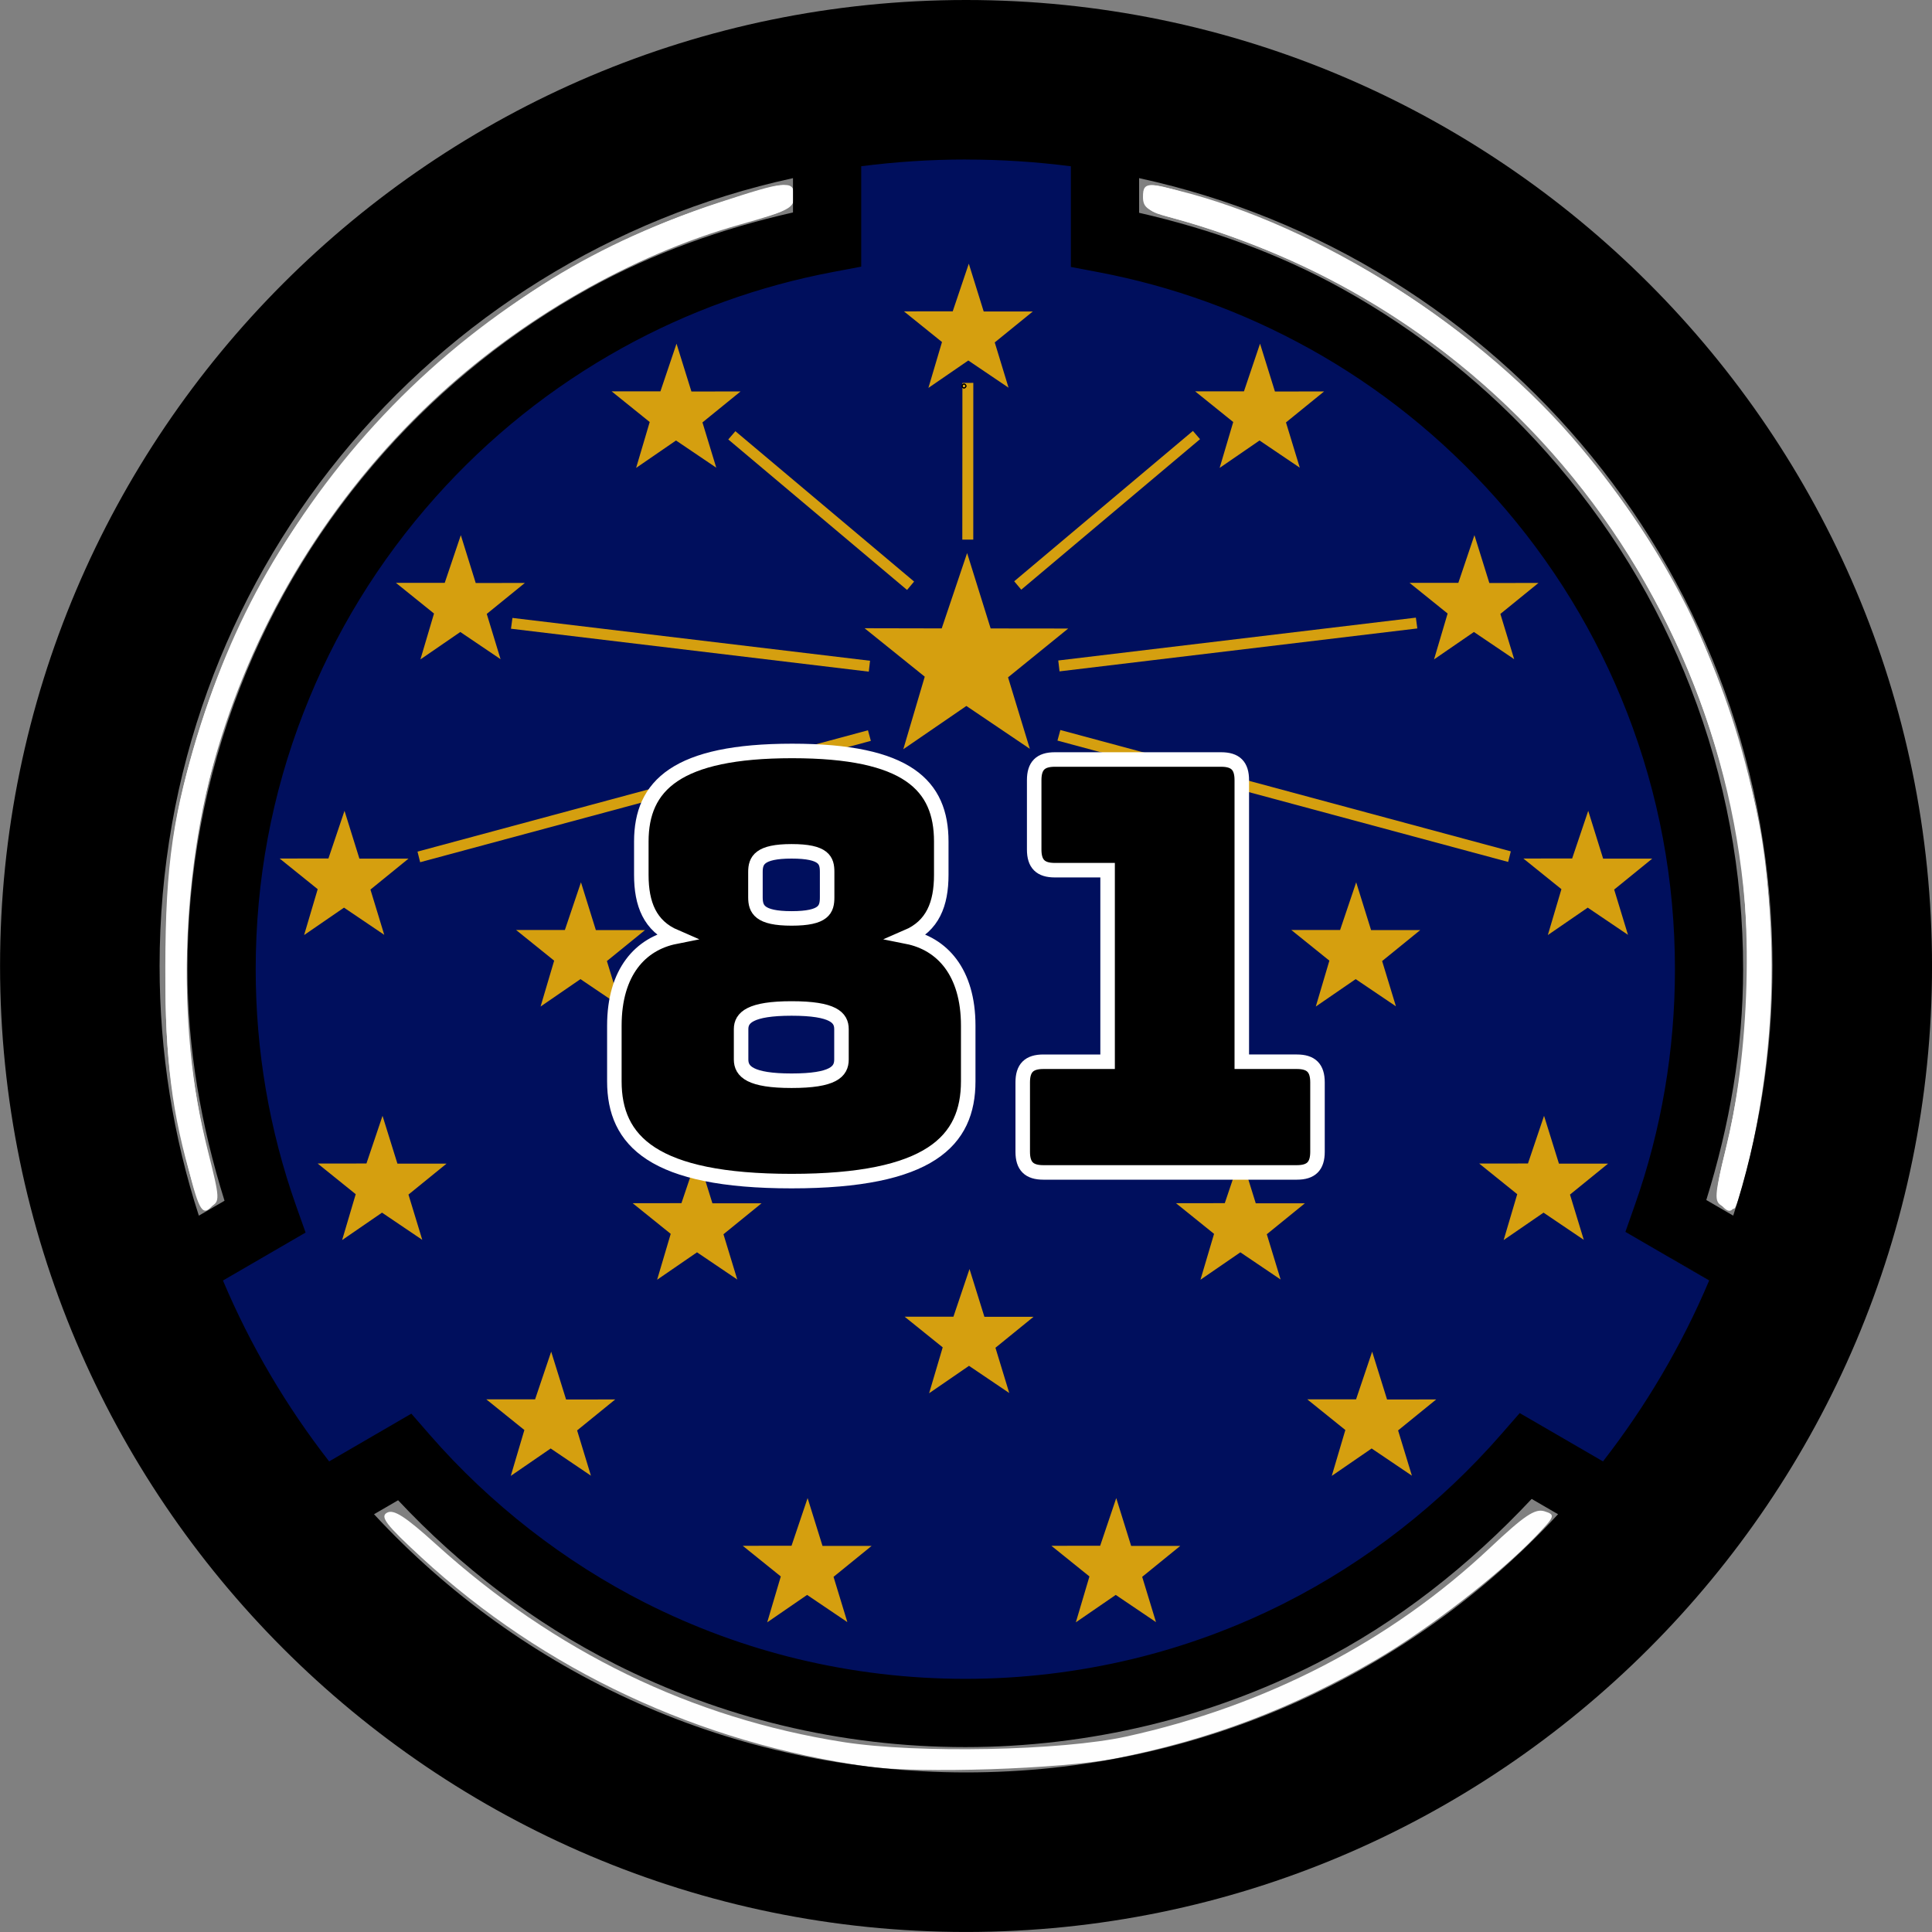 <?xml version="1.0" encoding="windows-1252"?>
<!-- Created with Inkscape (http://www.inkscape.org/) -->
<svg width="133.1mm" height="133.1mm" version="1.1" viewBox="0 0 133.1 133.1" xmlns="http://www.w3.org/2000/svg" xmlns:cc="http://creativecommons.org/ns#" xmlns:dc="http://purl.org/dc/elements/1.1/" xmlns:rdf="http://www.w3.org/1999/02/22-rdf-syntax-ns#" xmlns:xlink="http://www.w3.org/1999/xlink">
 <rect x="0" y="0" width="133.1" height="133.1" fill="#808080" stroke="none"/>
 <g transform="translate(-57.427 -70.189)">
  <g fill="#fff" fill-opacity=".992" fill-rule="evenodd" stroke-width="5.399">
   <path transform="matrix(.265 0 0 .265 57.427 70.189)" d="m225.71 459.26c-43.865-6.088-84.333-25.036-116.19-54.403-9.14-8.425-10.776-10.552-8.914-11.593 1.738-0.973 4.768 0.979 12.765 8.221 30.82 27.914 66.482 45.225 105.89 51.405 19.138 3.001 56.728 2.26 73.592-1.45 36.423-8.013 68.678-24.753 94.504-49.047 8.956-8.425 11.722-10.278 14.175-9.499 2.898 0.92 2.777 1.25-2.459 6.697-9.413 9.794-27.708 23.926-41.177 31.808-21.703 12.7-43.491 20.953-68.007 25.758-14.071 2.758-50.792 3.961-64.18 2.103z"/>
   <path transform="matrix(.265 0 0 .265 57.427 70.189)" d="m447.25 312.99c-1.287-1.551-1.02-4.568 1.172-13.214 6.593-26.009 7.56-61.935 2.34-86.919-16.022-76.671-70.564-135.23-145.3-156.01-7.107-1.976-8.321-2.8-8.321-5.651 0-4.369 1.288-4.265 18.945 1.518 52.673 17.254 97.837 56.125 122.72 105.62 7.697 15.31 16.162 41.414 19.07 58.808 4.493 26.884 2.618 63.862-4.546 89.643-2.385 8.584-3.317 9.535-6.081 6.205z"/>
   <path transform="matrix(.265 0 0 .265 57.427 70.189)" d="m48.851 303.21c-5.142-20.694-6.402-34.082-5.587-59.392 0.593-18.416 1.579-27.262 4.346-38.981 16.976-71.892 69.498-129.31 139.16-152.13 17.674-5.79 18.945-5.89 18.945-1.496 0 2.942-1.198 3.678-9.643 5.922-62.528 16.618-115.36 66.241-136.7 128.39-12.343 35.955-14.252 79.561-5.05 115.34 1.943 7.553 2.259 10.943 1.147 12.283-2.767 3.334-3.656 2-6.621-9.935z"/>
  </g>
  <path d="m117.1 189.11c-11.8-1.638-22.399-7.055-30.861-15.771-1.756-1.809-3.291-3.289-3.411-3.289-0.12 0-1.486 0.731-3.036 1.624-1.55 0.893-2.874 1.624-2.943 1.624-0.493 0-7.519-11.899-7.519-12.734 0-0.093 1.325-0.947 2.944-1.899s2.971-1.75 3.003-1.772c0.033-0.023-0.453-1.606-1.079-3.518-1.919-5.863-2.567-10.932-2.324-18.191 0.166-4.963 0.433-7.194 1.224-10.209 3.292-12.552 9.814-22.312 20.012-29.95 5.513-4.129 14.016-7.879 20.584-9.079l2.741-0.501v-7.459l2.496-0.261c3.156-0.33 7.64-0.329 10.397 0.002l2.132 0.256v3.801c0 3.457 0.07 3.801 0.768 3.801 1.617 0 8.682 2.083 12.183 3.593 13.97 6.023 24.539 17.611 29.261 32.085 3.268 10.015 3.28 21.729 0.033 31.826-0.659 2.05-1.16 3.755-1.113 3.787 0.047 0.033 1.41 0.825 3.03 1.762s2.944 1.79 2.944 1.897c0 0.603-3.245 6.539-5.148 9.416l-2.217 3.353-6.295-3.412-2.996 3.154c-7.134 7.51-16.399 12.827-26.349 15.12-4.915 1.133-13.816 1.587-18.461 0.942z" fill="#000f5d" fill-rule="evenodd" style="paint-order:stroke fill markers"/>
  <g fill="#fff" fill-rule="evenodd">
   <path transform="matrix(.265 0 0 .265 57.427 70.189)" d="m50.054 307.59c-5.393-18.159-7.106-31.761-7.073-56.164 0.036-26.881 2.018-40.256 9.413-63.52 10.294-32.383 26.231-58.143 51.799-83.724 25.935-25.948 50.557-41.143 84.038-51.863 16.763-5.367 18.197-5.46 18.197-1.18 0 2.935-1.482 3.702-13.912 7.196-28.433 7.992-57.39 24.621-80.1 45.998-53.428 50.295-75.885 125.41-58.321 195.08 3.089 12.252 3.124 12.963 0.709 14.255-2.192 1.173-2.845 0.338-4.752-6.083z" style="paint-order:stroke fill markers"/>
   <path transform="matrix(.265 0 0 .265 57.427 70.189)" d="m447.66 313.49c-2.059-1.153-1.96-2.596 1.024-14.942 21.983-90.932-21.986-185.35-105.96-227.53-11.27-5.661-27.293-11.687-38.799-14.591-5.148-1.299-6.071-2.085-6.071-5.162 0-3.35 0.357-3.552 4.643-2.618 36.573 7.972 79.524 34.289 106.28 65.122 44.961 51.807 61.742 120.07 46.044 187.29-1.604 6.868-3.36 12.762-3.902 13.097-0.542 0.335-2.012 0.035-3.265-0.666z" style="paint-order:stroke fill markers"/>
  </g>
  <use transform="translate(20.015 -63.749)" width="100%" height="100%" xlink:href="#path72"/>
  <use transform="translate(34.785 -50.556)" width="100%" height="100%" xlink:href="#path72"/>
  <use transform="translate(42.625 -31.566)" width="100%" height="100%" xlink:href="#path72"/>
  <use transform="translate(26.639 -26.641)" width="100%" height="100%" xlink:href="#path72"/>
  <use transform="translate(39.581 -10.553)" width="100%" height="100%" xlink:href="#path72"/>
  <use transform="translate(27.739 5.694)" width="100%" height="100%" xlink:href="#path72"/>
  <use transform="translate(18.694 -7.82)" width="100%" height="100%" xlink:href="#path72"/>
  <use transform="translate(10.109 15.782)" width="100%" height="100%" xlink:href="#path72"/>
  <use transform="translate(-11.154 15.782)" width="100%" height="100%" xlink:href="#path72"/>
  <use transform="translate(-18.738 -7.82)" width="100%" height="100%" xlink:href="#path72"/>
  <use transform="translate(-28.82 5.694)" width="100%" height="100%" xlink:href="#path72"/>
  <use transform="translate(-40.439 -10.553)" width="100%" height="100%" xlink:href="#path72"/>
  <use transform="translate(-43.058 -31.566)" width="100%" height="100%" xlink:href="#path72"/>
  <use transform="translate(-26.768 -26.641)" width="100%" height="100%" xlink:href="#path72"/>
  <use transform="translate(-35.045 -50.556)" width="100%" height="100%" xlink:href="#path72"/>
  <use transform="translate(-20.185 -63.749)" width="100%" height="100%" xlink:href="#path72"/>
  <use transform="translate(-.049 -69.26)" width="100%" height="100%" xlink:href="#path72"/>
  <g fill="#d59f0f">
   <path id="path72" d="m119.75 160.9 3.361-2e-3 1.108-3.284 1.026 3.294 3.385-8e-4 -2.624 2.132 0.951 3.119-2.773-1.874-2.748 1.889 0.936-3.161z" fill="#d59f0f" stroke-width=".211"/>
   <path d="m116.99 113.47 5.314 0.011 1.75-5.191 1.621 5.194 5.343 6e-3 -4.144 3.362 1.501 4.925-4.372-2.953-4.345 2.981 1.477-4.999z" stroke-width=".236"/>
   <path d="m123.73 96.57-7e-3 10.794 0.755 1e-3 3e-3 -10.8z" stroke-width=".305"/>
  </g>
  <circle cx="123.84" cy="96.783" r=".034" fill="#ffd42a" stroke="#000" stroke-width=".265"/>
  <circle cx="123.84" cy="96.783" r=".034" fill="#ffd42a" stroke="#000" stroke-width=".265"/>
  <g fill="#d59f0f">
   <path d="m139.61 99.876-12.312 10.359 0.486 0.578 12.316-10.368z" stroke-width=".372"/>
   <path d="m154.97 112.74-24.637 2.951 0.088 0.75 24.649-2.957z" stroke-width=".462"/>
   <path d="m161.51 128.84-31.033-8.359-0.199 0.729 31.05 8.36z" stroke-width=".526"/>
  </g>
  <g transform="matrix(-1 0 0 1 247.7 .019)" fill="#d59f0f">
   <path d="m139.61 99.876-12.312 10.359 0.486 0.578 12.316-10.368z" stroke-width=".372"/>
   <path d="m154.97 112.74-24.637 2.951 0.088 0.75 24.649-2.957z" stroke-width=".462"/>
   <path d="m161.51 128.84-31.033-8.359-0.199 0.729 31.05 8.36z" stroke-width=".526"/>
  </g>
  <path d="m123.98 70.189c-36.689 0-66.549 29.86-66.549 66.549s29.86 66.549 66.549 66.549c36.689 0 66.549-29.86 66.549-66.549s-29.86-66.549-66.549-66.549zm0 10.992c2.449 0 4.859 0.159 7.222 0.464v6.934l1.911 0.363c5.085 0.966 9.95 2.727 14.496 5.248v-0.003c4.839 2.684 9.164 6.15 12.856 10.299 3.901 4.385 6.946 9.358 9.055 14.797v3e-3h3e-3c2.187 5.635 3.295 11.573 3.295 17.678 0 5.595-0.933 11.053-2.767 16.256l-0.646 1.835 5.771 3.351c-1.896 4.488-4.366 8.671-7.315 12.462l-5.737-3.329-1.275 1.461c-4.151 4.765-9.285 8.778-14.875 11.606l-3e-3 3e-3c-3.347 1.696-6.891 3.002-10.53 3.875-3.748 0.901-7.622 1.365-11.514 1.365-3.887 0-7.76-0.459-11.498-1.359h-3e-3c-3.638-0.874-7.175-2.178-10.525-3.869-5.584-2.822-10.718-6.822-14.861-11.578l-1.274-1.463-5.663 3.289c-2.95-3.791-5.419-7.973-7.315-12.462l5.693-3.304-0.653-1.838c-1.847-5.215-2.785-10.693-2.785-16.301 0-6.112 1.107-12.057 3.301-17.698h0.003v-3e-3c2.115-5.452 5.165-10.426 9.08-14.818 3.704-4.155 8.035-7.612 12.889-10.297 4.552-2.514 9.43-4.267 14.529-5.227l1.914-0.362v-6.917c2.364-0.305 4.774-0.464 7.223-0.464zm-11.922 1.28v2.365c-4.885 1.109-9.613 2.779-14.016 5.211l-0.003 0.003c-5.314 2.939-10.069 6.733-14.123 11.281-4.282 4.804-7.635 10.272-9.953 16.246-2.404 6.182-3.623 12.717-3.623 19.399 0 5.461 0.946 10.797 2.555 15.945l-1.769 1.027c-1.753-5.413-2.704-11.192-2.704-17.199 0-26.654 18.643-48.84 43.635-54.277zm23.844 0c24.992 5.437 43.635 27.624 43.635 54.277 0 6.008-0.95 11.787-2.704 17.2l-1.855-1.077c1.597-5.133 2.537-10.449 2.537-15.896 0-6.675-1.217-13.203-3.613-19.377v-3e-3c-2.311-5.96-5.658-11.426-9.925-16.223-4.04-4.541-8.787-8.343-14.088-11.283-4.397-2.438-9.112-4.115-13.986-5.23zm27.045 90.992 1.818 1.055c-10.138 10.946-24.641 17.787-40.785 17.787-16.143 0-30.647-6.841-40.785-17.787l1.658-0.963c4.293 4.578 9.364 8.459 14.928 11.27v3e-3c3.669 1.853 7.548 3.284 11.545 4.244 4.103 0.988 8.344 1.488 12.6 1.488 4.264 0 8.504-0.509 12.611-1.496 3.997-0.96 7.882-2.391 11.555-4.252 5.564-2.815 10.562-6.771 14.855-11.348z" color="#000000" color-rendering="auto" dominant-baseline="auto" image-rendering="auto" shape-rendering="auto" solid-color="#000000" style="font-feature-settings:normal;font-variant-alternates:normal;font-variant-caps:normal;font-variant-ligatures:normal;font-variant-numeric:normal;font-variant-position:normal;isolation:auto;mix-blend-mode:normal;paint-order:markers stroke fill;shape-padding:0;text-decoration-color:#000000;text-decoration-line:none;text-decoration-style:solid;text-indent:0;text-orientation:mixed;text-transform:none;white-space:normal"/>
  <g stroke="#fff" aria-label="81">
   <path d="m124.13 140.85c0-3.714-1.817-5.65-4.188-6.124 1.738-0.751 2.331-2.252 2.331-4.267v-2.292c0-3.872-2.331-6.243-10.273-6.243s-10.391 2.371-10.391 6.243v2.292c0 2.015 0.593 3.517 2.331 4.267-2.371 0.474-4.188 2.41-4.188 6.124v3.833c0 4.109 2.687 6.875 12.209 6.875 9.522 0 12.169-2.766 12.169-6.875zm-14.659-8.851v-1.738c0-0.79 0.277-1.422 2.489-1.422 2.252 0 2.45 0.632 2.45 1.422v1.738c0 0.83-0.198 1.462-2.45 1.462-2.213 0-2.489-0.632-2.489-1.462zm-0.988 11.182v-2.094c0-0.79 0.632-1.422 3.477-1.422 2.884 0 3.438 0.632 3.438 1.422v2.094c0 0.83-0.553 1.462-3.438 1.462-2.845 0-3.477-0.632-3.477-1.462z"/>
   <path d="m146.77 150.96c0.988 0 1.422-0.435 1.422-1.422v-4.781c0-0.988-0.435-1.422-1.422-1.422h-3.793v-19.4c0-0.988-0.435-1.422-1.422-1.422h-11.458c-0.988 0-1.422 0.435-1.422 1.422v4.781c0 0.988 0.435 1.422 1.422 1.422h3.635v13.197h-4.425c-0.988 0-1.422 0.435-1.422 1.422v4.781c0 0.988 0.435 1.422 1.422 1.422z"/>
  </g>
 </g>
</svg>